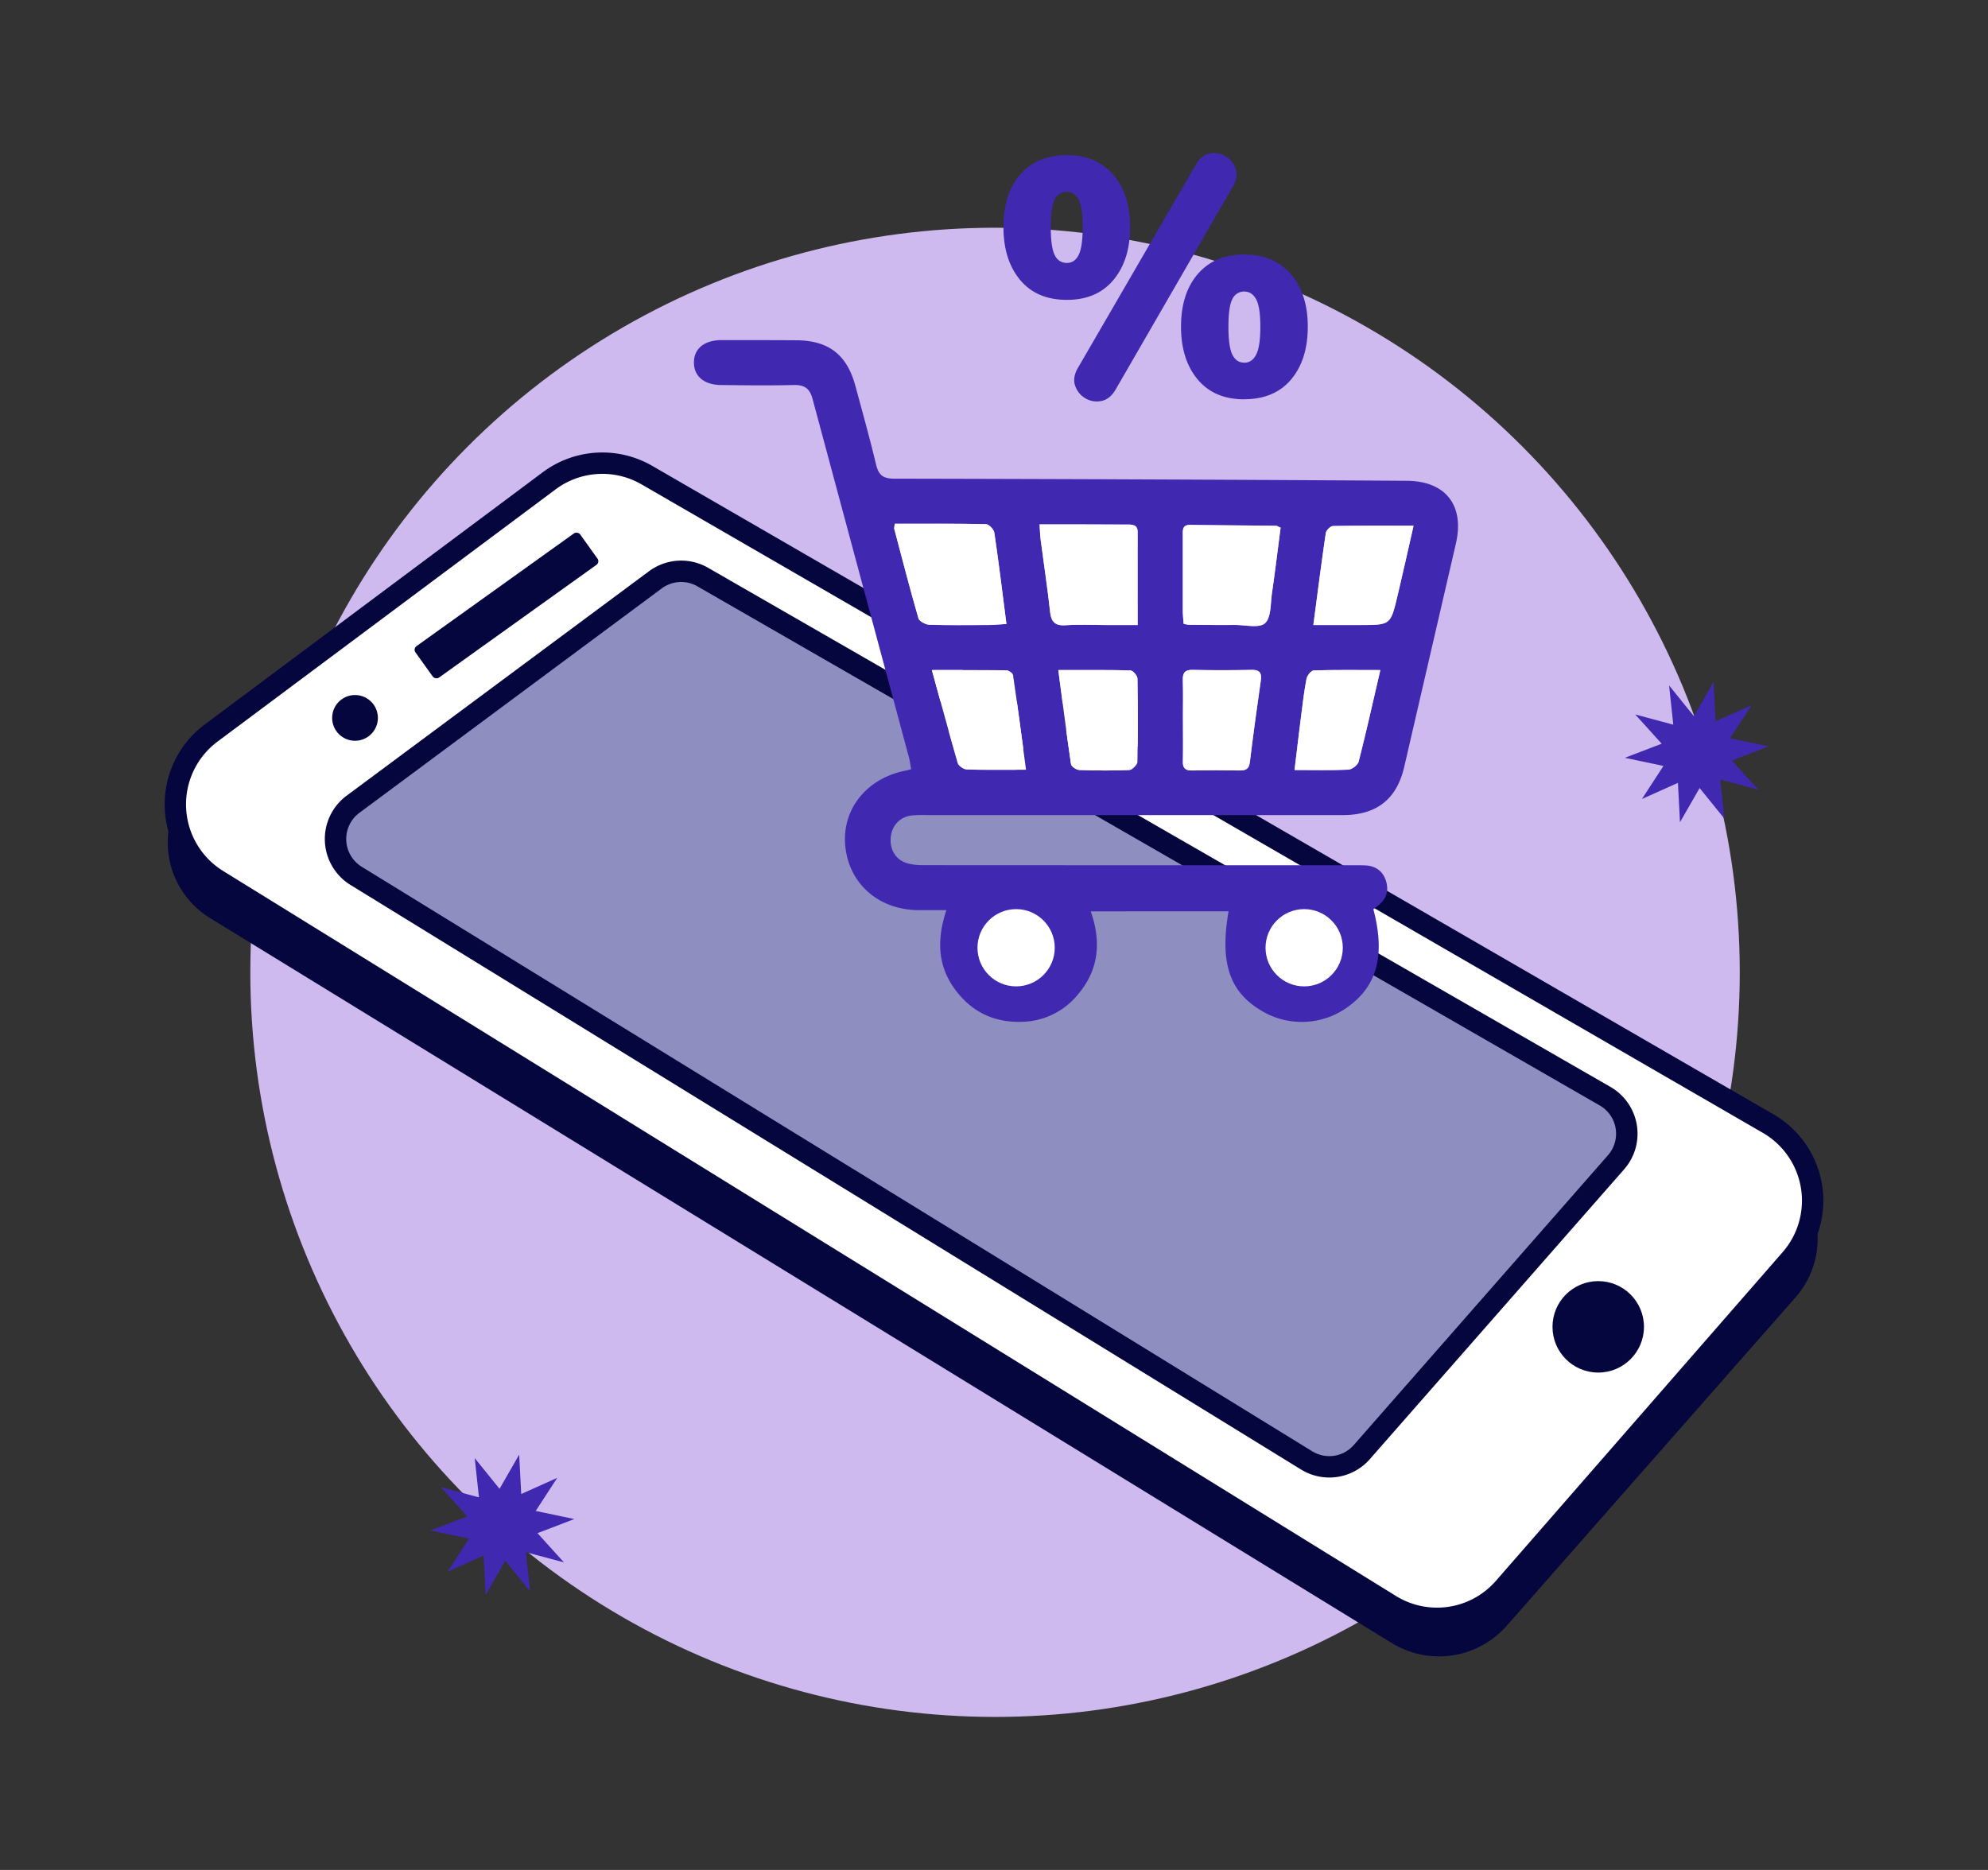 <?xml version="1.0" encoding="UTF-8"?>
<svg xmlns="http://www.w3.org/2000/svg" id="Capa_1" data-name="Capa 1" viewBox="0 0 1148 1080">
  <rect x="0" y="0" width="1148" height="1080" fill="#333333" stroke="none"/>
  <defs>
    <style>.cls-1{fill:#cebaee;}.cls-2{fill:#06063f;}.cls-3{fill:#fff;}.cls-4{fill:#8e8ec1;}.cls-5{fill:#4128b1;}</style>
  </defs>
  <circle class="cls-1" cx="574.6" cy="561.58" r="430.05"></circle>
  <path class="cls-2" d="M314.36,299.74,117.68,445.38a51.2,51.2,0,0,0,3.74,84.94L803.77,949A52.09,52.09,0,0,0,870.06,939L1036.9,749.27A51.2,51.2,0,0,0,1023.8,671L371.29,296.44A52.12,52.12,0,0,0,314.36,299.74Z"></path>
  <path class="cls-3" d="M317.09,277.73,121.92,423.37c-29.07,21.7-27.14,65.86,3.71,84.94L802.73,927A51.41,51.41,0,0,0,868.51,917l165.55-189.76a51.41,51.41,0,0,0-13-78.31L373.58,274.43A51.39,51.39,0,0,0,317.09,277.73Z"></path>
  <path class="cls-2" d="M799.48,932.2,122.39,513.56a57.59,57.59,0,0,1-4.16-95.14L313.39,272.78a57.54,57.54,0,0,1,63.28-3.7l647.48,374.53a57.58,57.58,0,0,1,14.56,87.71L873.16,921.08a57.38,57.38,0,0,1-73.68,11.12ZM320.78,282.68,125.61,428.32a45.24,45.24,0,0,0,3.27,74.74L806,921.7A45.08,45.08,0,0,0,863.86,913L1029.41,723.2A45.24,45.24,0,0,0,1018,654.3L370.49,279.77a45.17,45.17,0,0,0-49.71,2.91Z"></path>
  <path class="cls-4" d="M378.45,334.89,203.85,464.51a25,25,0,0,0,1.81,41.36L754.52,843.46a25,25,0,0,0,31.89-4.81l146.8-167.38a25,25,0,0,0-6.33-38.15L405.82,333.3A25,25,0,0,0,378.45,334.89Z"></path>
  <path class="cls-2" d="M751.29,848.72,202.42,511.13a31.17,31.17,0,0,1-2.25-51.58l174.6-129.62h0a31.17,31.17,0,0,1,34.13-2L930,627.77a31.18,31.18,0,0,1,7.89,47.57L791.05,842.72a31.09,31.09,0,0,1-39.76,6ZM382.13,339.85,207.53,469.46a18.83,18.83,0,0,0,1.36,31.15L757.76,838.2a18.77,18.77,0,0,0,24-3.62L928.56,667.2a18.83,18.83,0,0,0-4.76-28.73L402.74,338.65a18.82,18.82,0,0,0-20.61,1.2Z"></path>
  <circle class="cls-2" cx="922.92" cy="766.33" r="26.41"></circle>
  <rect class="cls-2" x="232.15" y="337.89" width="117.44" height="22.41" rx="2.58" transform="matrix(-0.81, 0.58, -0.58, -0.81, 730.55, 463.77)"></rect>
  <circle class="cls-2" cx="205.01" cy="414.63" r="13.21"></circle>
  <path class="cls-5" d="M616.11,173.19q-17.46,0-27.05-11.54t-9.6-30.54q0-19.2,9.69-30.34t27-11.16q17.05,0,26.76,11.35t9.69,30.15q0,19-9.6,30.54T616.11,173.19Zm0-21.33q4.46,0,6.78-4.65t2.33-16.1q0-11.43-2.42-15.9t-6.69-4.46a7.48,7.48,0,0,0-7,4.36q-2.34,4.36-2.33,16,0,11.83,2.33,16.29A7.46,7.46,0,0,0,616.11,151.86ZM644.22,225q-3.3,5.63-8.24,6.59a12.7,12.7,0,0,1-9.21-1.55,13.13,13.13,0,0,1-5.91-7.27q-1.65-4.75,1.65-10.37L690.37,95.43q3.3-5.82,8.15-6.78a12.49,12.49,0,0,1,9.11,1.55,13.16,13.16,0,0,1,5.91,7.27q1.65,4.75-1.64,10.37Zm74.27,5.63q-17.26,0-26.86-11.45T682,188.7q0-19.2,9.69-30.44T718.49,147q17.25,0,27,11.44t9.7,30.25q0,19-9.6,30.44T718.49,230.59Zm0-21.14c3,0,5.27-1.55,6.88-4.66s2.43-8.46,2.43-16.09-.81-12.93-2.43-15.9-3.91-4.46-6.88-4.46a7.36,7.36,0,0,0-6.79,4.27q-2.33,4.26-2.32,16.09,0,11.64,2.32,16.19T718.49,209.45Z"></path>
  <path class="cls-5" d="M793.07,525.16c6.9,26.1,2.34,43.87-14.21,56a45.15,45.15,0,0,1-51.18,2.13c-17.85-10.92-23.29-27.6-18.23-56.94H629.84c6.25,17.68,4.7,33.86-7.47,48.14a42.82,42.82,0,0,1-32.54,15.68c-16.66.46-29.91-6.44-39.33-20.13-9.3-13.53-9.29-28.34-4-44.37-6.11,0-11.12,0-16.13,0-23.28-.2-40.53-15.61-42.31-37.75-1.7-21.09,12.84-38.72,35.41-42.95.68-.12,1.33-.34,2.69-.71-.44-2.34-.72-4.75-1.34-7.06Q497,333.76,469.2,230.31c-1.59-5.94-4.67-8.09-10.79-7.94-14,.35-28.05.17-42.07,0-10-.1-15.87-5.3-15.61-13.49.25-7.76,6.18-12.43,15.9-12.44,14.49,0,29,0,43.46.09,18.48.18,29,8.37,33.85,26.3,4.08,15.07,8.28,30.12,11.92,45.29,1.46,6.06,3.79,8.33,10.55,8.34q148,.28,295.91,1.22c22.52.12,33.5,14.24,28.4,36.29q-14.91,64.42-29.81,128.87c-4.33,18.73-15.9,27.92-35.48,27.93q-119.68,0-239.36,0a83.82,83.82,0,0,0-9.65.22c-6.82.79-11.58,6-12.1,13s3.2,12.87,9.88,14.69a33.69,33.69,0,0,0,8.86,1q124.52.08,249,.05c2.07,0,4.14,0,6.21.08,5.9.26,10.18,3.14,12,8.71s.55,10.45-4.16,14.22ZM516.72,302.5c-.19,1.63-.47,2.35-.31,3,4.57,17.29,9.06,34.6,14,51.78.49,1.69,4,3.5,6.08,3.56,11.47.35,23,.22,34.44.15,3.29,0,6.59-.37,10.26-.59-2.36-18.21-4.46-35.52-7-52.75-.28-1.9-3.13-4.85-4.84-4.89C551.94,302.36,534.53,302.5,516.72,302.5Zm83.59.36c.24,3.53.29,6.25.64,8.92,1.8,13.88,3.92,27.73,5.44,41.64.66,6,3.1,8.12,9.15,7.69,7.54-.52,15.15-.13,22.73-.13h18.67c0-18.61-.06-36,0-53.44,0-4.44-2.71-4.59-5.92-4.59-9.42,0-18.84-.07-28.25-.09Zm139.2,1.89c-1.44-.59-2-1.06-2.67-1.07-16.52-.19-33-.29-49.55-.52-4.65-.07-4.29,3-4.29,6.07,0,14.45,0,28.9,0,43.35,0,2.63.32,5.26.47,7.68a20.07,20.07,0,0,0,2.9.61c9,.06,17.9.14,26.84.09,5.94,0,13.92,2,17.27-1,3.61-3.27,3.16-11.29,4-17.3C736.35,330,737.88,317.29,739.51,304.75ZM758.41,361c9.85,0,18.54,0,27.22,0,17.3,0,17.38,0,21.33-16.63,3.16-13.27,6.1-26.59,9.33-40.73-16.25,0-31.39-.12-46.53.18-1.46,0-3.93,2.42-4.15,4C763.07,325,760.88,342.28,758.41,361ZM538.13,387c5.11,18.61,9.82,36.23,14.93,53.72.48,1.66,3.42,3.65,5.27,3.71,11.12.34,22.26.17,34.19.17C590,425.7,587.65,407.8,585,390c-.17-1.16-2.53-2.82-3.89-2.84C567.22,386.9,553.3,387,538.13,387Zm73,0c2.5,19,4.74,36.7,7.35,54.34.21,1.37,3.07,3.29,4.75,3.35,9.63.35,19.28.45,28.89,0,1.71-.08,4.68-3,4.72-4.64.36-16.05.33-32.1,0-48.15,0-1.67-2.61-4.67-4.07-4.71C639.31,386.82,625.82,387,611.12,387Zm72,28.67c0,8,.12,16.08-.05,24.11-.09,3.86,1.42,5.27,5.25,5.2,9.19-.16,18.38-.14,27.57,0,3.56.06,5.39-.94,5.87-4.84,1.93-15.72,4.08-31.42,6.33-47.1.64-4.49-.71-6.26-5.41-6.16-11.25.22-22.52.25-33.77,0-4.63-.11-6,1.68-5.87,6C683.26,400.47,683.08,408.06,683.1,415.64ZM797.1,387c-13.8,0-26.16-.17-38.49.22-1.48,0-3.77,2.92-4.14,4.79-1.4,7.19-2.23,14.5-3.16,21.78-1.28,10.12-2.47,20.25-3.77,30.94,11,0,21.1.27,31.13-.22,2.12-.1,5.42-2.68,5.93-4.69C789,422.74,792.78,405.56,797.1,387ZM751.63,564.26a19.25,19.25,0,1,0-19.34-19.37C732.24,555.19,741.26,564.22,751.63,564.26ZM587.88,525.88a19.15,19.15,0,1,0,.56,38.3,19.15,19.15,0,1,0-.56-38.3Z"></path>
  <path class="cls-3" d="M516.72,302.5c17.81,0,35.22-.14,52.63.22,1.71,0,4.56,3,4.84,4.89,2.56,17.23,4.66,34.54,7,52.75-3.67.22-7,.57-10.26.59-11.48.07-23,.2-34.44-.15-2.13-.06-5.59-1.87-6.08-3.56-5-17.18-9.45-34.49-14-51.78C516.25,304.85,516.53,304.13,516.72,302.5Z"></path>
  <path class="cls-3" d="M600.31,302.86h22.5c9.41,0,18.83.09,28.25.09,3.21,0,6,.15,5.92,4.59-.1,17.42,0,34.83,0,53.44H638.27c-7.58,0-15.19-.39-22.73.13-6,.43-8.49-1.67-9.15-7.69-1.52-13.91-3.64-27.76-5.44-41.64C600.6,309.11,600.55,306.39,600.31,302.86Z"></path>
  <path class="cls-3" d="M739.51,304.75c-1.63,12.54-3.16,25.23-5,37.89-.86,6-.41,14-4,17.3-3.35,3-11.33,1-17.27,1-8.94.05-17.89,0-26.84-.09a20.07,20.07,0,0,1-2.9-.61c-.15-2.42-.46-5.05-.47-7.68,0-14.45,0-28.9,0-43.35,0-3-.36-6.14,4.29-6.07,16.51.23,33,.33,49.55.52C737.46,303.69,738.07,304.16,739.51,304.75Z"></path>
  <path class="cls-3" d="M758.41,361c2.47-18.69,4.66-36,7.2-53.2.22-1.56,2.69-3.95,4.15-4,15.14-.3,30.28-.18,46.53-.18-3.23,14.14-6.17,27.46-9.33,40.73-4,16.61-4,16.6-21.33,16.63C777,361,768.26,361,758.41,361Z"></path>
  <path class="cls-3" d="M538.13,387c15.17,0,29.09-.08,43,.13,1.36,0,3.72,1.68,3.89,2.84,2.62,17.85,5,35.75,7.49,54.63-11.93,0-23.07.17-34.19-.17-1.85-.06-4.79-2.05-5.27-3.71C548,423.21,543.24,405.59,538.13,387Z"></path>
  <path class="cls-3" d="M611.12,387c14.7,0,28.19-.15,41.66.21,1.46,0,4,3,4.07,4.71.31,16.05.34,32.1,0,48.15,0,1.65-3,4.56-4.72,4.64-9.61.43-19.26.33-28.89,0-1.68-.06-4.54-2-4.75-3.35C615.86,423.67,613.62,406,611.12,387Z"></path>
  <path class="cls-3" d="M683.09,415.64c0-7.58.17-15.17-.07-22.74-.14-4.37,1.24-6.16,5.87-6,11.25.26,22.52.23,33.77,0,4.7-.1,6.05,1.67,5.41,6.16-2.25,15.68-4.4,31.38-6.33,47.1-.48,3.9-2.31,4.9-5.87,4.84-9.19-.15-18.38-.17-27.57,0-3.83.07-5.34-1.34-5.25-5.2C683.22,431.72,683.1,423.67,683.09,415.64Z"></path>
  <path class="cls-3" d="M797.1,387c-4.32,18.59-8.15,35.77-12.5,52.82-.51,2-3.81,4.59-5.93,4.69-10,.49-20.1.22-31.13.22,1.3-10.69,2.49-20.82,3.77-30.94.93-7.28,1.76-14.59,3.16-21.78.37-1.87,2.66-4.75,4.14-4.79C770.94,386.8,783.3,387,797.1,387Z"></path>
  <circle class="cls-3" cx="753.11" cy="547.38" r="22.31"></circle>
  <circle class="cls-3" cx="586.77" cy="547.38" r="22.31"></circle>
  <polygon class="cls-5" points="989.5 393.86 990.68 416.6 1011.47 407.29 999.05 426.39 1021.35 431.07 1000.08 439.22 1015.36 456.11 993.36 450.2 995.8 472.85 981.47 455.14 970.13 474.89 968.95 452.15 948.16 461.46 960.58 442.37 938.29 437.68 959.56 429.53 944.28 412.64 966.27 418.55 963.84 395.9 978.16 413.61 989.5 393.86"></polygon>
  <polygon class="cls-5" points="299.81 840.13 300.99 862.88 321.77 853.56 309.36 872.66 331.65 877.34 310.38 885.49 325.66 902.38 303.67 896.48 306.1 919.12 291.78 901.41 280.44 921.17 279.25 898.42 258.47 907.74 270.88 888.64 248.59 883.96 269.86 875.8 254.58 858.91 276.58 864.82 274.14 842.17 288.47 859.88 299.81 840.13"></polygon>
</svg>
